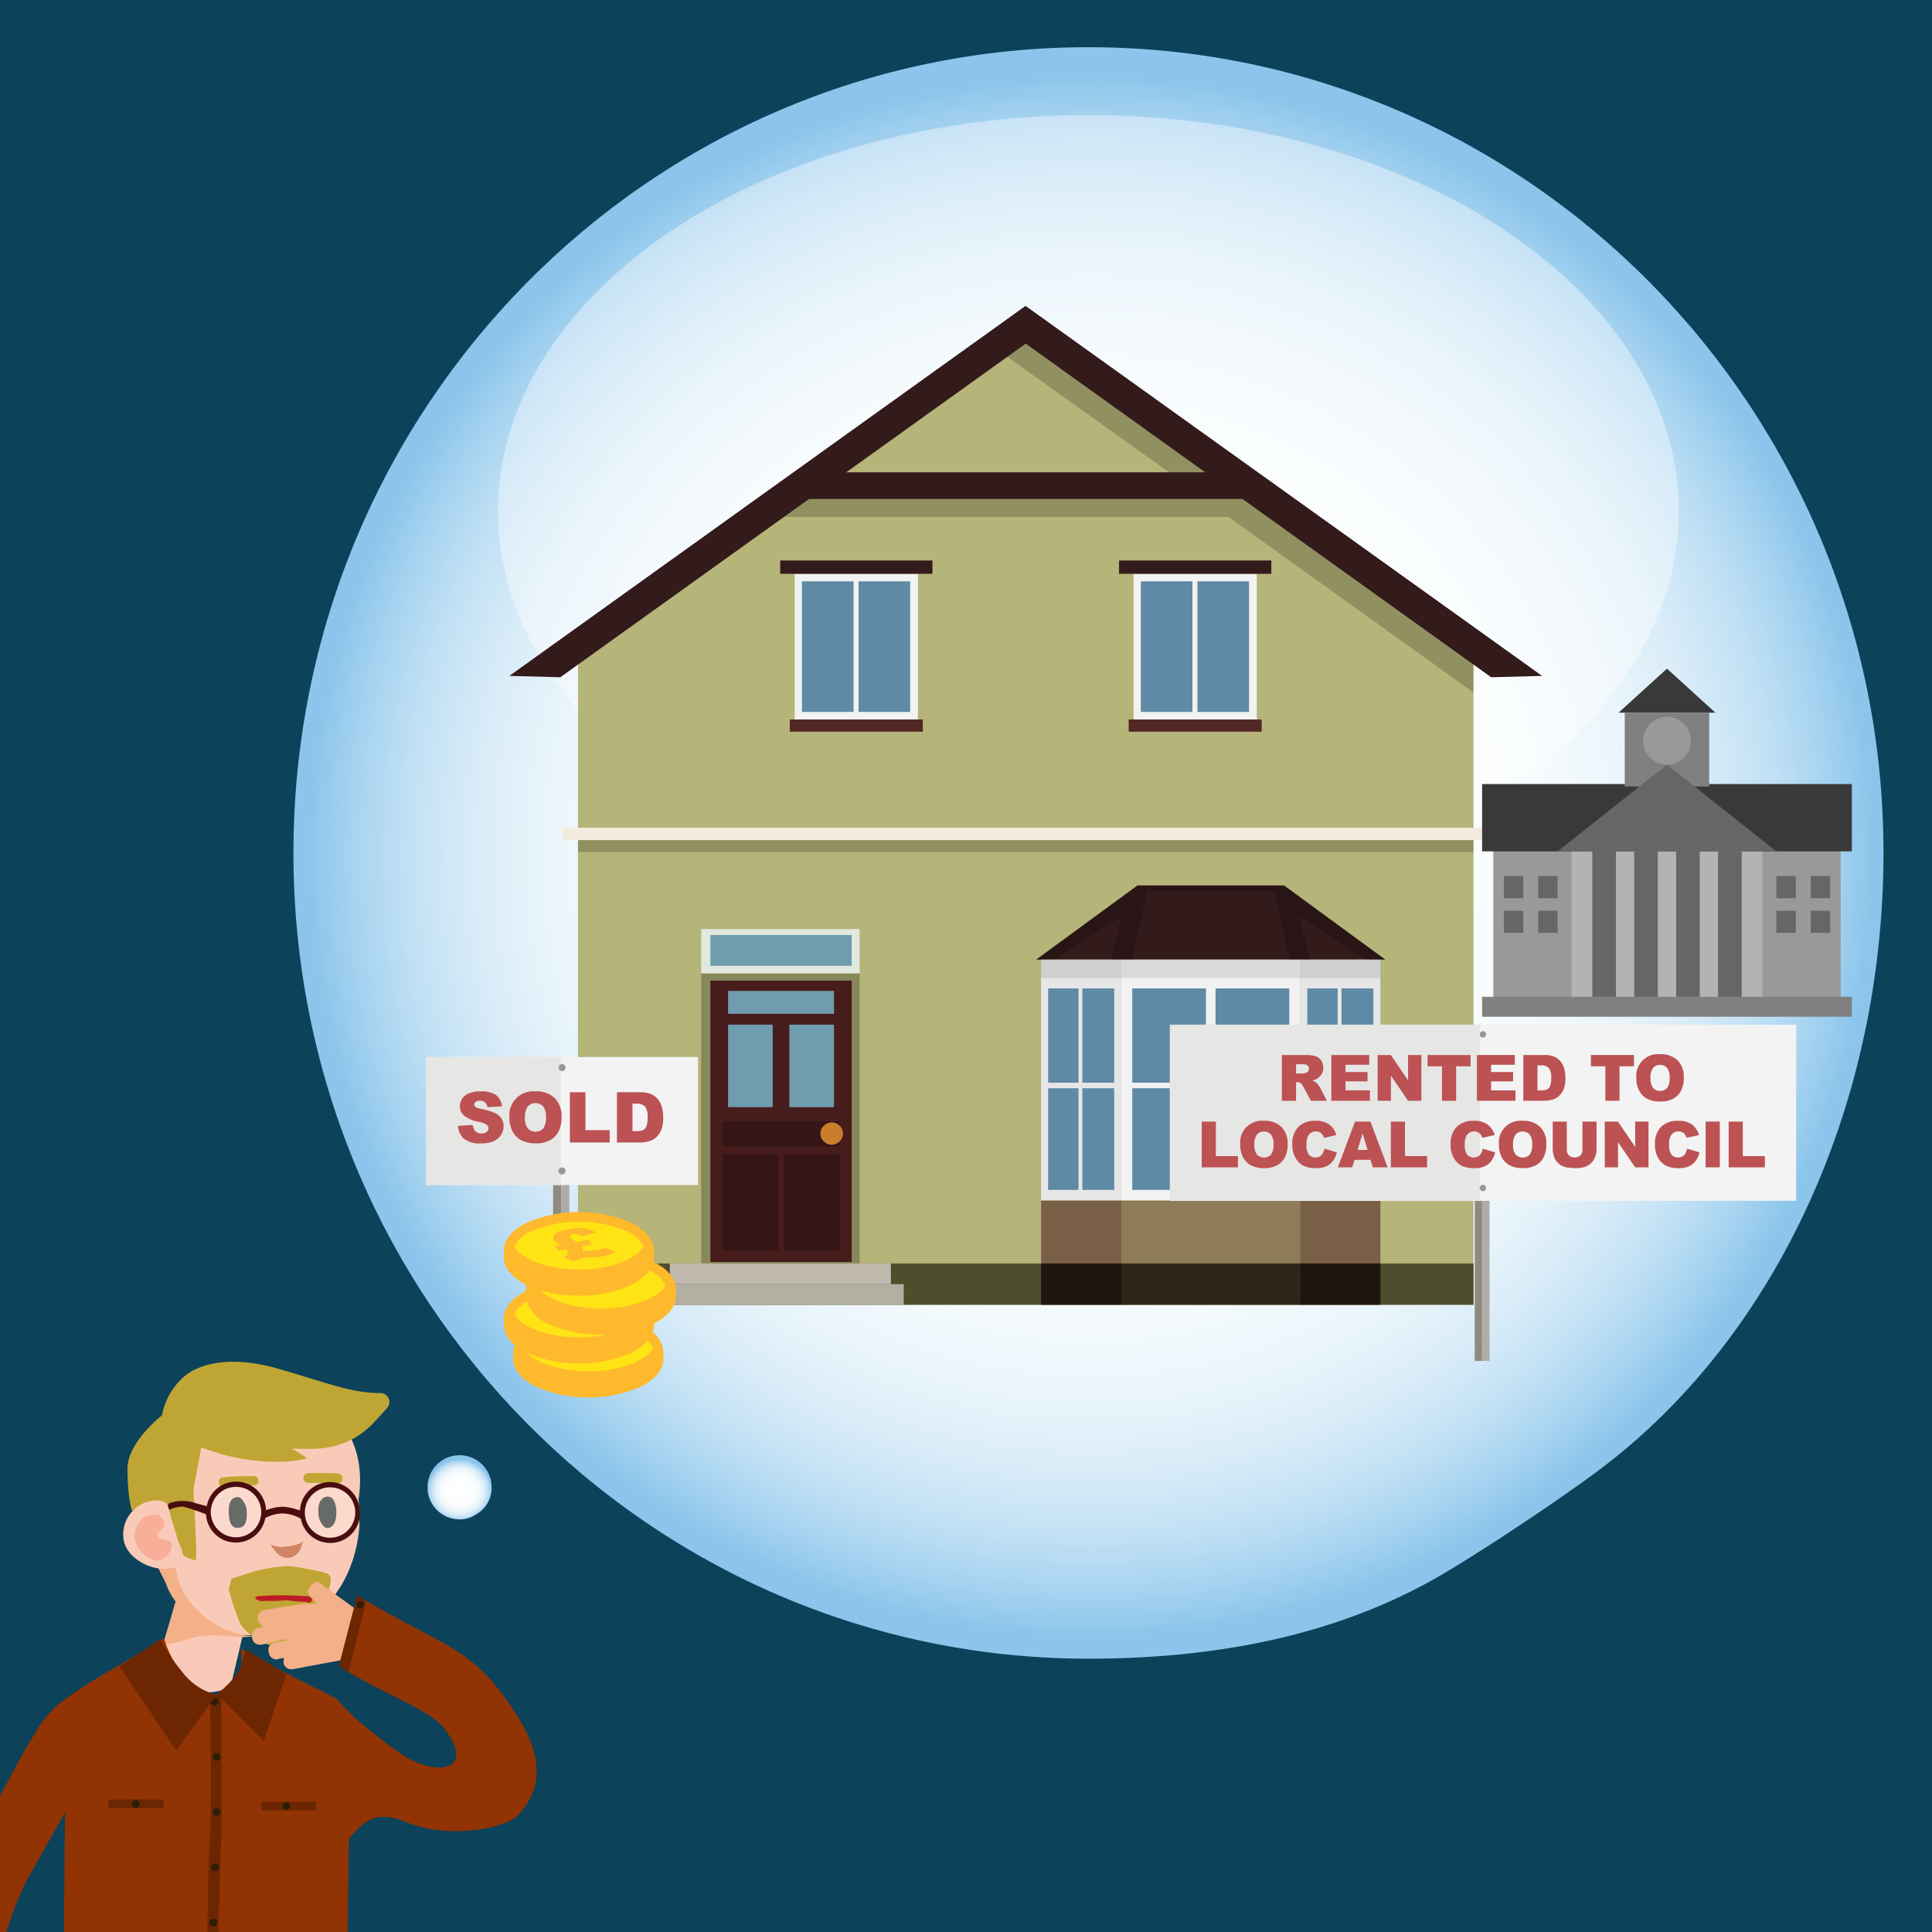 <svg xmlns="http://www.w3.org/2000/svg" xmlns:xlink="http://www.w3.org/1999/xlink" width="300" height="300" viewBox="0 0 300 300">
  <defs>
    <style>
      .cls-1, .cls-2 {
        fill: none;
      }

      .cls-1 {
        clip-rule: evenodd;
      }

      .cls-3 {
        fill: #0c425a;
      }

      .cls-4 {
        fill: url(#radial-gradient);
      }

      .cls-5, .cls-59 {
        fill: #fff;
      }

      .cls-45, .cls-5 {
        isolation: isolate;
      }

      .cls-5 {
        opacity: 0.4;
      }

      .cls-6 {
        fill: #b5b479;
      }

      .cls-10, .cls-12, .cls-30, .cls-31, .cls-48, .cls-50, .cls-51, .cls-6, .cls-7 {
        fill-rule: evenodd;
      }

      .cls-7 {
        fill: #4e4e2d;
      }

      .cls-8 {
        fill: #f3ecde;
      }

      .cls-10, .cls-9 {
        opacity: 0.2;
      }

      .cls-11, .cls-12 {
        fill: #331a1b;
      }

      .cls-13, .cls-14, .cls-23 {
        fill: #542727;
      }

      .cls-13, .cls-15 {
        opacity: 0.6;
      }

      .cls-14, .cls-16 {
        opacity: 0.4;
      }

      .cls-17 {
        fill: #cfcfcf;
      }

      .cls-18 {
        fill: #dadada;
      }

      .cls-19 {
        fill: #e6e6e6;
      }

      .cls-20 {
        fill: #f2f2f2;
      }

      .cls-21 {
        fill: #5f8aa5;
      }

      .cls-22 {
        clip-path: url(#clip-path);
      }

      .cls-24 {
        fill: #e1e8df;
      }

      .cls-25 {
        fill: #88875b;
      }

      .cls-26 {
        fill: #471c1c;
      }

      .cls-27 {
        fill: #6f9cae;
      }

      .cls-28 {
        fill: #351515;
      }

      .cls-29 {
        fill: #c87e2c;
      }

      .cls-30 {
        fill: #c0b9ad;
      }

      .cls-31 {
        fill: #b4afa3;
      }

      .cls-32 {
        fill: #8f8a80;
      }

      .cls-33 {
        fill: #afaca8;
      }

      .cls-34 {
        fill: #f3f3f3;
      }

      .cls-35 {
        fill: #e6e6e5;
      }

      .cls-36 {
        fill: #989898;
      }

      .cls-37 {
        fill: #bc5253;
      }

      .cls-38 {
        fill: #393939;
      }

      .cls-39 {
        fill: #999;
      }

      .cls-40 {
        fill: gray;
      }

      .cls-41 {
        fill: #b3b3b3;
      }

      .cls-42 {
        fill: #666;
      }

      .cls-43 {
        fill: #ffe415;
      }

      .cls-44 {
        fill: #ffb92c;
      }

      .cls-46 {
        clip-path: url(#clip-path-2);
      }

      .cls-47 {
        fill: url(#radial-gradient-2);
      }

      .cls-48 {
        fill: #facab8;
      }

      .cls-49 {
        fill: #f4b089;
      }

      .cls-50, .cls-54 {
        fill: #bfa634;
      }

      .cls-51 {
        fill: #f8ae99;
      }

      .cls-52 {
        fill: #d08564;
      }

      .cls-53 {
        fill: #272c26;
      }

      .cls-55 {
        fill: #bd1b25;
      }

      .cls-56 {
        fill: #913303;
      }

      .cls-57 {
        fill: #6d2602;
      }

      .cls-58 {
        fill: #2c1d06;
      }

      .cls-59 {
        opacity: 0.3;
      }

      .cls-60 {
        fill: #4a0d0f;
      }
    </style>
    <radialGradient id="radial-gradient" cx="-987.511" cy="1636.401" r="119.875" gradientTransform="translate(-832.913 1788.974) rotate(180) scale(1.015 1.012)" gradientUnits="userSpaceOnUse">
      <stop offset="0" stop-color="#fff"/>
      <stop offset="0.415" stop-color="#fdfeff"/>
      <stop offset="0.576" stop-color="#f6fbfd"/>
      <stop offset="0.692" stop-color="#eaf5fb"/>
      <stop offset="0.787" stop-color="#d9ecf8"/>
      <stop offset="0.87" stop-color="#c2e1f5"/>
      <stop offset="0.942" stop-color="#a7d3f0"/>
      <stop offset="1" stop-color="#8bc5eb"/>
    </radialGradient>
    <clipPath id="clip-path">
      <polygon class="cls-1" points="215.099 149.006 160.91 149.006 176.627 137.493 199.382 137.493 215.099 149.006"/>
    </clipPath>
    <clipPath id="clip-path-2">
      <polygon class="cls-2" points="88.25 196.08 84.478 191.528 92.067 190.19 95.839 194.742 88.25 196.08"/>
    </clipPath>
    <radialGradient id="radial-gradient-2" cx="-837.475" cy="1563.812" r="4.773" gradientTransform="translate(-810.498 1814.01) rotate(180) scale(1.053 1.012)" xlink:href="#radial-gradient"/>
  </defs>
  <g id="back">
    <rect class="cls-3" x="-9.187" y="-10.176" width="320.352" height="320.352"/>
  </g>
  <g id="text">
    <g>
      <path class="cls-4" d="M223.695,244.623c-16.158,9.409-35.04,12.939-54.68,12.939-68.18,0-123.451-56.017-123.451-125.116S100.836,7.329,169.016,7.329,292.467,63.346,292.467,132.446c0,38.272-16.117,74.507-43.686,95.459C242.681,232.54,230.113,240.886,223.695,244.623Z"/>
      <ellipse class="cls-5" cx="169.016" cy="79.349" rx="91.682" ry="61.486"/>
      <g>
        <polygon class="cls-6" points="228.804 100.393 159.277 50.763 89.751 100.393 89.751 202.604 228.804 202.604 228.804 100.393"/>
        <polygon class="cls-7" points="228.804 202.604 228.804 196.193 89.751 196.193 89.751 202.604 228.804 202.604 228.804 202.604"/>
        <rect class="cls-8" x="87.287" y="128.528" width="143.98" height="1.926" transform="translate(318.555 258.982) rotate(180)"/>
        <rect class="cls-9" x="89.751" y="130.454" width="139.053" height="1.86" transform="translate(318.555 262.768) rotate(180)"/>
        <path class="cls-10" d="M228.804,98.636,205.473,81.918h0l-.001,0-45.86-32.873-4.514,5.412L183.39,74.67c-20.926-.01-59.893-.021-60.785.007l-7.603,5.602h75.769l38.033,27.256Z"/>
        <rect class="cls-11" x="123.756" y="73.341" width="71.042" height="4.141"/>
        <polygon class="cls-12" points="239.458 104.954 159.248 47.5 79.096 104.954 87.006 105.162 159.277 53.357 231.549 105.162 239.458 104.954"/>
        <g>
          <polygon class="cls-12" points="215.099 149.006 160.91 149.006 176.627 137.493 199.382 137.493 215.099 149.006"/>
          <rect class="cls-13" x="161.658" y="186.402" width="12.453" height="16.202"/>
          <rect class="cls-13" x="201.898" y="186.402" width="12.453" height="16.202"/>
          <rect class="cls-14" x="174.111" y="186.402" width="27.788" height="16.202"/>
          <rect class="cls-15" x="161.658" y="196.193" width="12.453" height="6.411"/>
          <rect class="cls-15" x="201.898" y="196.193" width="12.453" height="6.411"/>
          <rect class="cls-16" x="174.111" y="196.193" width="27.788" height="6.411"/>
          <rect class="cls-17" x="161.658" y="149.006" width="12.453" height="2.839"/>
          <rect class="cls-17" x="201.898" y="149.006" width="12.453" height="2.839"/>
          <rect class="cls-18" x="174.111" y="149.006" width="27.788" height="2.839"/>
          <rect class="cls-19" x="161.658" y="151.845" width="12.453" height="34.557"/>
          <rect class="cls-19" x="201.898" y="151.845" width="12.453" height="34.557"/>
          <rect class="cls-20" x="174.111" y="151.845" width="27.788" height="34.557"/>
          <g>
            <rect class="cls-21" x="175.815" y="153.48" width="11.444" height="14.643"/>
            <rect class="cls-21" x="188.75" y="153.48" width="11.444" height="14.643"/>
            <rect class="cls-21" x="175.815" y="168.98" width="11.444" height="15.786"/>
            <rect class="cls-21" x="188.75" y="168.98" width="11.444" height="15.786"/>
          </g>
          <g>
            <rect class="cls-21" x="162.753" y="153.48" width="4.716" height="14.643"/>
            <rect class="cls-21" x="168.069" y="153.48" width="4.946" height="14.643"/>
            <rect class="cls-21" x="162.753" y="168.98" width="4.716" height="15.786"/>
            <rect class="cls-21" x="168.069" y="168.98" width="4.946" height="15.786"/>
          </g>
          <g>
            <rect class="cls-21" x="202.994" y="153.48" width="4.716" height="14.643"/>
            <rect class="cls-21" x="208.31" y="153.48" width="4.946" height="14.643"/>
            <rect class="cls-21" x="202.994" y="168.98" width="4.716" height="15.786"/>
            <rect class="cls-21" x="208.31" y="168.98" width="4.946" height="15.786"/>
          </g>
          <g class="cls-22">
            <polygon class="cls-9" points="216.235 147.919 202.373 138.346 202.373 138.346 202.373 136.687 200.849 136.687 200.666 135.495 199.776 135.632 197.667 133.427 195.396 135.6 196.435 136.687 179.574 136.687 180.613 135.6 178.342 133.427 176.233 135.632 175.343 135.495 175.16 136.687 174.696 136.687 174.696 137.238 159.774 147.919 162.046 150.092 174.319 142.18 172.401 149.784 175.509 150.26 178.086 138.346 197.923 138.346 200.5 150.26 203.607 149.784 201.69 142.18 213.963 150.092 216.235 147.919"/>
          </g>
        </g>
        <g>
          <g>
            <rect class="cls-20" x="123.402" y="89.101" width="19.13" height="22.618" transform="translate(265.935 200.821) rotate(180)"/>
            <rect class="cls-21" x="133.317" y="90.27" width="8.011" height="20.28"/>
            <rect class="cls-21" x="124.529" y="90.27" width="8.011" height="20.28"/>
            <rect class="cls-11" x="121.147" y="87.033" width="23.641" height="2.068" transform="translate(265.935 176.134) rotate(180)"/>
            <rect class="cls-23" x="122.642" y="111.719" width="20.651" height="1.898" transform="translate(265.935 225.337) rotate(180)"/>
          </g>
          <g>
            <rect class="cls-20" x="176.022" y="89.101" width="19.13" height="22.618" transform="translate(371.174 200.821) rotate(180)"/>
            <rect class="cls-21" x="185.937" y="90.27" width="8.011" height="20.28"/>
            <rect class="cls-21" x="177.148" y="90.27" width="8.011" height="20.28"/>
            <rect class="cls-11" x="173.767" y="87.033" width="23.641" height="2.068" transform="translate(371.174 176.134) rotate(180)"/>
            <rect class="cls-23" x="175.261" y="111.719" width="20.651" height="1.898" transform="translate(371.174 225.337) rotate(180)"/>
          </g>
        </g>
        <g>
          <rect class="cls-24" x="108.883" y="144.262" width="24.604" height="6.905" transform="translate(242.37 295.429) rotate(-180)"/>
          <rect class="cls-25" x="108.883" y="151.167" width="24.604" height="45.026" transform="translate(242.37 347.36) rotate(-180)"/>
          <g id="Symbol_9_0_Layer2_0_MEMBER_8_MEMBER_12_MEMBER_0_FILL" data-name="Symbol 9 0 Layer2 0 MEMBER 8 MEMBER 12 MEMBER 0 FILL">
            <path class="cls-26" d="M132.247,152.275h-21.94v43.693h21.94Z"/>
          </g>
          <g id="Symbol_9_0_Layer2_0_MEMBER_8_MEMBER_12_MEMBER_1_MEMBER_1_FILL" data-name="Symbol 9 0 Layer2 0 MEMBER 8 MEMBER 12 MEMBER 1 MEMBER 1 FILL">
            <path class="cls-27" d="M122.566,159.108v12.816h6.936V159.108Z"/>
          </g>
          <g id="Symbol_9_0_Layer2_0_MEMBER_8_MEMBER_12_MEMBER_1_MEMBER_1_FILL-2" data-name="Symbol 9 0 Layer2 0 MEMBER 8 MEMBER 12 MEMBER 1 MEMBER 1 FILL">
            <path class="cls-27" d="M113.052,159.108v12.816h6.936V159.108Z"/>
          </g>
          <g id="Symbol_9_0_Layer2_0_MEMBER_8_MEMBER_12_MEMBER_2_MEMBER_0_FILL" data-name="Symbol 9 0 Layer2 0 MEMBER 8 MEMBER 12 MEMBER 2 MEMBER 0 FILL">
            <path class="cls-28" d="M120.867,194.139V179.214h-8.694v14.925Z"/>
          </g>
          <g id="Symbol_9_0_Layer2_0_MEMBER_8_MEMBER_12_MEMBER_2_MEMBER_1_FILL" data-name="Symbol 9 0 Layer2 0 MEMBER 8 MEMBER 12 MEMBER 2 MEMBER 1 FILL">
            <path class="cls-28" d="M130.381,194.139V179.214h-8.694v14.925Z"/>
          </g>
          <g id="Symbol_9_0_Layer2_0_MEMBER_8_MEMBER_12_MEMBER_2_MEMBER_1_FILL-2" data-name="Symbol 9 0 Layer2 0 MEMBER 8 MEMBER 12 MEMBER 2 MEMBER 1 FILL">
            <path class="cls-28" d="M130.38,178.002v-3.88h-18.208v3.88Z"/>
          </g>
          <g id="Symbol_9_0_Layer2_0_MEMBER_8_MEMBER_12_MEMBER_2_MEMBER_1_FILL-3" data-name="Symbol 9 0 Layer2 0 MEMBER 8 MEMBER 12 MEMBER 2 MEMBER 1 FILL">
            <path class="cls-27" d="M129.5,157.425v-3.558H113.052v3.558Z"/>
          </g>
          <g id="Symbol_9_0_Layer2_0_MEMBER_8_MEMBER_13_FILL" data-name="Symbol 9 0 Layer2 0 MEMBER 8 MEMBER 13 FILL">
            <path class="cls-29" d="M130.904,176.005a1.565,1.565,0,0,0-.522-1.194,1.712,1.712,0,0,0-2.463,0,1.565,1.565,0,0,0-.522,1.194,1.607,1.607,0,0,0,.522,1.231,1.684,1.684,0,0,0,1.231.522,1.784,1.784,0,0,0,1.754-1.754Z"/>
          </g>
          <g id="Symbol_9_0_Layer2_0_MEMBER_8_MEMBER_12_MEMBER_2_MEMBER_1_FILL-4" data-name="Symbol 9 0 Layer2 0 MEMBER 8 MEMBER 12 MEMBER 2 MEMBER 1 FILL">
            <path class="cls-27" d="M132.245,149.965v-4.782H110.307v4.782Z"/>
          </g>
          <polygon class="cls-30" points="104.013 199.398 104.013 196.193 138.339 196.193 138.339 199.398 104.013 199.398 104.013 199.398"/>
          <polygon class="cls-31" points="101.957 202.604 101.957 199.398 140.337 199.398 140.337 202.604 134.621 202.604 101.957 202.604 101.957 202.604"/>
        </g>
      </g>
      <g>
        <polygon class="cls-32" points="85.893 168.336 85.893 170.095 85.879 211.317 87.135 211.318 87.149 168.336 85.893 168.336"/>
        <polygon class="cls-33" points="87.151 168.336 87.15 170.095 87.137 211.318 88.395 211.318 88.409 168.336 87.151 168.336"/>
        <rect class="cls-34" x="66.198" y="164.129" width="42.196" height="19.883"/>
        <rect class="cls-35" x="66.18" y="164.124" width="20.906" height="19.883"/>
        <path class="cls-36" d="M87.319,165.226a.547.547,0,1,1-.587.546.567.567,0,0,1,.587-.546"/>
        <path class="cls-36" d="M87.31,181.275a.546.546,0,1,1-.587.546.567.567,0,0,1,.587-.546"/>
        <g>
          <path class="cls-37" d="M71.113,174.826l2.295-.144a1.756,1.756,0,0,0,.304.852,1.274,1.274,0,0,0,1.065.474,1.176,1.176,0,0,0,.796-.242.726.726,0,0,0,.28-.562.716.716,0,0,0-.267-.543,3.085,3.085,0,0,0-1.235-.453,5.246,5.246,0,0,1-2.263-.948,1.907,1.907,0,0,1-.682-1.507,2.048,2.048,0,0,1,.349-1.137,2.314,2.314,0,0,1,1.049-.841,4.898,4.898,0,0,1,1.92-.306,3.924,3.924,0,0,1,2.281.557,2.403,2.403,0,0,1,.935,1.77l-2.273.133a1.063,1.063,0,0,0-1.183-1.006.965.965,0,0,0-.633.178.545.545,0,0,0-.213.434.432.432,0,0,0,.175.336,1.985,1.985,0,0,0,.81.288,10.114,10.114,0,0,1,2.266.689,2.385,2.385,0,0,1,.996.865,2.199,2.199,0,0,1,.311,1.155,2.472,2.472,0,0,1-.416,1.385,2.594,2.594,0,0,1-1.16.961,4.694,4.694,0,0,1-1.88.328,3.87,3.87,0,0,1-2.758-.767A3.02,3.02,0,0,1,71.113,174.826Z"/>
          <path class="cls-37" d="M79.106,173.511a3.696,3.696,0,0,1,4.03-4.042,4.082,4.082,0,0,1,3.004,1.046,3.947,3.947,0,0,1,1.054,2.931,4.811,4.811,0,0,1-.46,2.244,3.285,3.285,0,0,1-1.332,1.363,4.394,4.394,0,0,1-2.169.487,4.99,4.99,0,0,1-2.187-.421,3.291,3.291,0,0,1-1.402-1.331A4.421,4.421,0,0,1,79.106,173.511Zm2.412.011a2.616,2.616,0,0,0,.439,1.698,1.662,1.662,0,0,0,2.398.011,2.888,2.888,0,0,0,.426-1.815,2.415,2.415,0,0,0-.444-1.611,1.521,1.521,0,0,0-1.206-.509,1.464,1.464,0,0,0-1.171.517A2.624,2.624,0,0,0,81.518,173.522Z"/>
          <path class="cls-37" d="M88.493,169.603h2.412v5.883H94.67v1.922H88.493Z"/>
          <path class="cls-37" d="M95.799,169.603h3.583a4.289,4.289,0,0,1,1.712.288,2.785,2.785,0,0,1,1.078.825,3.399,3.399,0,0,1,.617,1.251,5.805,5.805,0,0,1,.192,1.512,5.259,5.259,0,0,1-.285,1.941,3.196,3.196,0,0,1-.791,1.155,2.575,2.575,0,0,1-1.086.621,5.59,5.59,0,0,1-1.438.213h-3.583Zm2.411,1.768v4.265h.592a2.484,2.484,0,0,0,1.075-.168,1.139,1.139,0,0,0,.501-.586,3.692,3.692,0,0,0,.181-1.355,2.634,2.634,0,0,0-.404-1.699,1.714,1.714,0,0,0-1.342-.458Z"/>
        </g>
      </g>
      <g>
        <polygon class="cls-32" points="229.008 172.191 229.007 173.793 228.995 211.317 230.138 211.318 230.151 172.192 229.008 172.191"/>
        <polygon class="cls-33" points="230.153 172.192 230.152 173.793 230.14 211.318 231.285 211.318 231.298 172.192 230.153 172.192"/>
        <rect class="cls-34" x="181.688" y="159.117" width="97.22" height="27.344"/>
        <rect class="cls-35" x="181.646" y="159.108" width="48.169" height="27.344"/>
        <path class="cls-36" d="M230.305,160.117a.498.498,0,1,1-.534.497.516.516,0,0,1,.534-.497"/>
        <path class="cls-36" d="M230.298,183.97a.497.497,0,1,1-.534.497.516.516,0,0,1,.534-.497"/>
        <g>
          <path class="cls-37" d="M199.042,170.925V163.82h3.659a5.33,5.33,0,0,1,1.557.174,1.657,1.657,0,0,1,.867.647,2.007,2.007,0,0,1-.616,2.867,2.664,2.664,0,0,1-.77.281,1.482,1.482,0,0,1,.922.635,2.676,2.676,0,0,1,.308.441l1.063,2.059h-2.48l-1.174-2.171a1.653,1.653,0,0,0-.398-.548.921.921,0,0,0-.538-.165h-.193v2.884Zm2.206-4.227h.925a3.31,3.31,0,0,0,.582-.097.581.581,0,0,0,.356-.223.721.721,0,0,0-.08-.94,1.322,1.322,0,0,0-.819-.184h-.964Z"/>
          <path class="cls-37" d="M206.73,163.82h5.884v1.517H208.93v1.129h3.417v1.449H208.93v1.4h3.79v1.609h-5.99Z"/>
          <path class="cls-37" d="M213.917,163.82h2.051l2.675,3.931V163.82h2.07v7.106h-2.07l-2.66-3.901v3.901H213.917Z"/>
          <path class="cls-37" d="M221.672,163.82h6.675v1.754h-2.239v5.351h-2.196v-5.351h-2.239Z"/>
          <path class="cls-37" d="M229.336,163.82H235.22v1.517h-3.684v1.129h3.417v1.449h-3.417v1.4h3.79v1.609h-5.99Z"/>
          <path class="cls-37" d="M236.537,163.82h3.262a3.909,3.909,0,0,1,1.559.262,2.535,2.535,0,0,1,.982.751,3.105,3.105,0,0,1,.562,1.139,5.292,5.292,0,0,1,.175,1.376,4.775,4.775,0,0,1-.26,1.767,2.925,2.925,0,0,1-.72,1.052,2.349,2.349,0,0,1-.988.564,5.096,5.096,0,0,1-1.31.194h-3.262Zm2.196,1.609v3.883h.538a2.263,2.263,0,0,0,.979-.153,1.037,1.037,0,0,0,.456-.533,3.365,3.365,0,0,0,.164-1.233,2.393,2.393,0,0,0-.368-1.546,1.558,1.558,0,0,0-1.222-.417Z"/>
          <path class="cls-37" d="M247.041,163.82h6.675v1.754h-2.239v5.351H249.28v-5.351H247.041Z"/>
          <path class="cls-37" d="M254.094,167.377a3.363,3.363,0,0,1,3.669-3.679,3.715,3.715,0,0,1,2.733.952,3.593,3.593,0,0,1,.96,2.668,4.364,4.364,0,0,1-.42,2.043,2.988,2.988,0,0,1-1.211,1.241,4.005,4.005,0,0,1-1.976.443,4.539,4.539,0,0,1-1.989-.383,2.994,2.994,0,0,1-1.277-1.212A4.023,4.023,0,0,1,254.094,167.377Zm2.195.01a2.382,2.382,0,0,0,.399,1.546,1.514,1.514,0,0,0,2.184.01,2.628,2.628,0,0,0,.388-1.653,2.198,2.198,0,0,0-.404-1.466,1.385,1.385,0,0,0-1.098-.463,1.334,1.334,0,0,0-1.066.47A2.389,2.389,0,0,0,256.289,167.387Z"/>
          <path class="cls-37" d="M186.603,174.161H188.8v5.356h3.427v1.75h-5.623Z"/>
          <path class="cls-37" d="M192.581,177.719A3.363,3.363,0,0,1,196.25,174.04a3.715,3.715,0,0,1,2.733.952,3.593,3.593,0,0,1,.96,2.668,4.364,4.364,0,0,1-.42,2.043,2.988,2.988,0,0,1-1.211,1.241,4.005,4.005,0,0,1-1.976.443,4.538,4.538,0,0,1-1.989-.383,2.994,2.994,0,0,1-1.277-1.212A4.023,4.023,0,0,1,192.581,177.719Zm2.195.01a2.382,2.382,0,0,0,.399,1.546,1.514,1.514,0,0,0,2.184.01,2.628,2.628,0,0,0,.388-1.653,2.198,2.198,0,0,0-.404-1.466,1.385,1.385,0,0,0-1.098-.463,1.334,1.334,0,0,0-1.066.47A2.389,2.389,0,0,0,194.776,177.728Z"/>
          <path class="cls-37" d="M205.658,178.358l1.924.582a3.549,3.549,0,0,1-.61,1.353,2.653,2.653,0,0,1-1.035.819,3.865,3.865,0,0,1-1.573.276,4.576,4.576,0,0,1-1.893-.336,3.002,3.002,0,0,1-1.268-1.185,4.013,4.013,0,0,1-.533-2.17,3.69,3.69,0,0,1,.939-2.71,3.568,3.568,0,0,1,2.653-.947,3.606,3.606,0,0,1,2.111.542,3.189,3.189,0,0,1,1.141,1.667l-1.938.432a1.649,1.649,0,0,0-.213-.475,1.266,1.266,0,0,0-.451-.388,1.387,1.387,0,0,0-1.74.464,2.552,2.552,0,0,0-.3,1.399,2.658,2.658,0,0,0,.358,1.62,1.417,1.417,0,0,0,1.961.084A2.196,2.196,0,0,0,205.658,178.358Z"/>
          <path class="cls-37" d="M212.818,180.094h-2.493l-.346,1.173h-2.242l2.671-7.106h2.394l2.67,7.106h-2.299Zm-.456-1.537-.784-2.554-.776,2.554Z"/>
          <path class="cls-37" d="M215.972,174.161h2.196v5.356h3.427v1.75h-5.623Z"/>
          <path class="cls-37" d="M230.237,178.358l1.924.582a3.549,3.549,0,0,1-.61,1.353,2.653,2.653,0,0,1-1.035.819,3.865,3.865,0,0,1-1.573.276,4.576,4.576,0,0,1-1.893-.336,3.002,3.002,0,0,1-1.268-1.185,4.013,4.013,0,0,1-.533-2.17,3.69,3.69,0,0,1,.939-2.71,3.568,3.568,0,0,1,2.653-.947,3.606,3.606,0,0,1,2.111.542,3.189,3.189,0,0,1,1.141,1.667l-1.938.432a1.649,1.649,0,0,0-.213-.475,1.266,1.266,0,0,0-.451-.388,1.387,1.387,0,0,0-1.74.464,2.552,2.552,0,0,0-.3,1.399,2.658,2.658,0,0,0,.358,1.62,1.417,1.417,0,0,0,1.961.084A2.196,2.196,0,0,0,230.237,178.358Z"/>
          <path class="cls-37" d="M232.753,177.719a3.363,3.363,0,0,1,3.669-3.679,3.715,3.715,0,0,1,2.733.952,3.593,3.593,0,0,1,.96,2.668,4.364,4.364,0,0,1-.42,2.043,2.988,2.988,0,0,1-1.211,1.241,4.005,4.005,0,0,1-1.976.443,4.538,4.538,0,0,1-1.989-.383,2.994,2.994,0,0,1-1.277-1.212A4.023,4.023,0,0,1,232.753,177.719Zm2.195.01a2.382,2.382,0,0,0,.4,1.546,1.514,1.514,0,0,0,2.183.01,2.628,2.628,0,0,0,.388-1.653,2.197,2.197,0,0,0-.404-1.466,1.385,1.385,0,0,0-1.098-.463,1.334,1.334,0,0,0-1.066.47A2.388,2.388,0,0,0,234.948,177.728Z"/>
          <path class="cls-37" d="M245.723,174.161h2.191v4.233a3.566,3.566,0,0,1-.196,1.189,2.562,2.562,0,0,1-.616.979,2.451,2.451,0,0,1-.879.588,4.434,4.434,0,0,1-1.537.237,9.577,9.577,0,0,1-1.132-.073,2.961,2.961,0,0,1-1.024-.288,2.548,2.548,0,0,1-.754-.613,2.255,2.255,0,0,1-.468-.818,4.246,4.246,0,0,1-.204-1.201v-4.233h2.191v4.334a1.237,1.237,0,0,0,.322.908,1.388,1.388,0,0,0,1.783.005,1.235,1.235,0,0,0,.322-.913Z"/>
          <path class="cls-37" d="M249.184,174.161h2.051l2.675,3.931v-3.931h2.07v7.106h-2.07l-2.66-3.901v3.901h-2.065Z"/>
          <path class="cls-37" d="M261.971,178.358l1.924.582a3.549,3.549,0,0,1-.61,1.353,2.653,2.653,0,0,1-1.035.819,3.865,3.865,0,0,1-1.573.276,4.576,4.576,0,0,1-1.893-.336,3.002,3.002,0,0,1-1.268-1.185,4.013,4.013,0,0,1-.533-2.17,3.69,3.69,0,0,1,.939-2.71,3.568,3.568,0,0,1,2.653-.947,3.606,3.606,0,0,1,2.111.542,3.189,3.189,0,0,1,1.141,1.667l-1.938.432a1.649,1.649,0,0,0-.213-.475,1.266,1.266,0,0,0-.451-.388,1.387,1.387,0,0,0-1.74.464,2.552,2.552,0,0,0-.3,1.399,2.658,2.658,0,0,0,.358,1.62,1.417,1.417,0,0,0,1.961.084A2.196,2.196,0,0,0,261.971,178.358Z"/>
          <path class="cls-37" d="M264.85,174.161h2.2v7.106h-2.2Z"/>
          <path class="cls-37" d="M268.426,174.161h2.196v5.356h3.427v1.75h-5.623Z"/>
        </g>
      </g>
      <g>
        <path class="cls-2" d="M262.656,118.81a3.637,3.637,0,0,0,2.968,1.046"/>
        <g>
          <polygon class="cls-38" points="266.368 110.665 251.33 110.665 258.849 103.827 266.368 110.665"/>
          <rect class="cls-39" x="231.877" y="131.968" width="53.944" height="22.969"/>
          <rect class="cls-38" x="230.14" y="121.748" width="57.419" height="10.453"/>
          <rect class="cls-40" x="230.14" y="154.782" width="57.419" height="3.098"/>
          <rect class="cls-40" x="252.293" y="110.665" width="13.112" height="11.463"/>
          <rect class="cls-41" x="244.038" y="132.201" width="29.624" height="22.581"/>
          <polygon class="cls-42" points="275.836 132.201 241.862 132.201 258.849 118.731 275.836 132.201"/>
          <g>
            <rect class="cls-42" x="247.251" y="132.201" width="3.667" height="22.581"/>
            <rect class="cls-42" x="253.761" y="132.201" width="3.667" height="22.581"/>
            <rect class="cls-42" x="260.271" y="132.201" width="3.667" height="22.581"/>
            <rect class="cls-42" x="266.78" y="132.201" width="3.667" height="22.581"/>
          </g>
          <g>
            <rect class="cls-42" x="233.519" y="136.042" width="3.006" height="3.438"/>
            <rect class="cls-42" x="238.856" y="136.042" width="3.006" height="3.438"/>
          </g>
          <g>
            <rect class="cls-42" x="233.519" y="141.418" width="3.006" height="3.438"/>
            <rect class="cls-42" x="238.856" y="141.418" width="3.006" height="3.438"/>
          </g>
          <g>
            <rect class="cls-42" x="281.173" y="136.042" width="3.006" height="3.438"/>
            <rect class="cls-42" x="275.836" y="136.042" width="3.006" height="3.438"/>
          </g>
          <g>
            <rect class="cls-42" x="281.173" y="141.418" width="3.006" height="3.438"/>
            <rect class="cls-42" x="275.836" y="141.418" width="3.006" height="3.438"/>
          </g>
          <circle class="cls-39" cx="258.849" cy="115.022" r="3.709"/>
        </g>
      </g>
      <g>
        <path class="cls-43" d="M104.041,199.972c0-1.514-1.542-2.868-3.966-3.769a2.904,2.904,0,0,0,1.042-2.084c0-2.712-4.949-4.911-11.053-4.911s-11.053,2.199-11.053,4.911c0,1.514,1.542,2.868,3.966,3.769a2.904,2.904,0,0,0-1.042,2.084,2.305,2.305,0,0,0,.153.817c-1.611.853-2.581,1.953-2.581,3.154,0,1.198.966,2.296,2.569,3.148a3.453,3.453,0,0,0-1.826,2.704c0,2.712,4.949,4.912,11.053,4.912s11.053-2.199,11.053-4.912c0-1.198-.966-2.296-2.569-3.148a3.452,3.452,0,0,0,1.826-2.704,2.304,2.304,0,0,0-.153-.816C103.07,202.273,104.041,201.173,104.041,199.972Z"/>
        <path class="cls-44" d="M101.472,195.935a3.434,3.434,0,0,0,.096-.805v-.861c0-1.721-1.285-3.295-3.618-4.431a20.658,20.658,0,0,0-16.103,0c-2.333,1.136-3.618,2.71-3.618,4.431v.861c0,1.697,1.25,3.251,3.522,4.383a3.885,3.885,0,0,0-.104.801v.157c-2.207,1.128-3.419,2.66-3.419,4.331v.861a4.226,4.226,0,0,0,1.681,3.192,3.471,3.471,0,0,0-.226,1.223v.861c0,1.721,1.285,3.295,3.618,4.431a20.66,20.66,0,0,0,16.104,0c2.333-1.136,3.618-2.71,3.618-4.431v-.861a4.225,4.225,0,0,0-1.68-3.191,3.478,3.478,0,0,0,.225-1.224v-.157c2.207-1.128,3.419-2.66,3.419-4.331v-.861C104.987,198.619,103.74,197.067,101.472,195.935ZM79.859,193.54a5.08,5.08,0,0,1,2.638-2.366,19.201,19.201,0,0,1,14.802,0,5.08,5.08,0,0,1,2.638,2.366c-1.194,2.077-5.343,3.591-10.039,3.591S81.053,195.617,79.859,193.54Zm0,10.534a4.403,4.403,0,0,1,1.915-1.972,6.074,6.074,0,0,0,3.49,3.505,18.842,18.842,0,0,0,8.052,1.634c.296,0,.59-.007.882-.018a20.615,20.615,0,0,1-4.301.443C85.202,207.665,81.053,206.151,79.859,204.074Zm21.534,5.276c-1.194,2.077-5.343,3.591-10.039,3.591-4.08,0-7.744-1.143-9.419-2.805a20.682,20.682,0,0,0,16.015-.041,7.996,7.996,0,0,0,2.61-1.908A3.315,3.315,0,0,1,101.393,209.35Zm-8.076-6.173c-4.1,0-7.783-1.155-9.447-2.83a20.799,20.799,0,0,0,6.028.847,18.842,18.842,0,0,0,8.052-1.634,7.472,7.472,0,0,0,2.897-2.276,4.962,4.962,0,0,1,2.51,2.301C102.162,201.662,98.014,203.177,93.317,203.177Z"/>
        <g class="cls-45">
          <g class="cls-46">
            <path class="cls-44" d="M88.356,190.844l-.065.011a7.149,7.149,0,0,0-1.655.456,1.27,1.27,0,0,0-.694.624.696.696,0,0,0,.171.742,1.516,1.516,0,0,0,.235.23c.053.037.272.174.65.408l-.904.162.609.714,1.254-.229q.106.109.127.134c.254.3.089.677-.503,1.129l1.502.707a4.184,4.184,0,0,1,1.491-.586c.174-.031.35-.053.51-.068.167-.013.609-.036,1.325-.064a10.929,10.929,0,0,0,1.381-.137,6.722,6.722,0,0,0,.927-.235,5.772,5.772,0,0,0,.875-.398l-1.578-.738a4.9,4.9,0,0,1-.543.235,4.53,4.53,0,0,1-.551.133,10.77,10.77,0,0,1-1.152.118,7.276,7.276,0,0,0-.82.081l-.035.006a4.187,4.187,0,0,0-.548.143.681.681,0,0,0,.152-.399,1,1,0,0,0-.201-.49l1.617-.293-.604-.715-1.833.334c-.381-.226-.616-.368-.702-.432a1.265,1.265,0,0,1-.222-.207c-.12-.138-.136-.258-.059-.359a.782.782,0,0,1,.475-.218,1.597,1.597,0,0,1,.604.011,2.324,2.324,0,0,1,.762.35l2.16-.597a3.617,3.617,0,0,0-1.126-.541,4.884,4.884,0,0,0-1.352-.197,9.777,9.777,0,0,0-1.682.173"/>
          </g>
        </g>
      </g>
    </g>
    <path class="cls-47" d="M73.503,235.415a4.579,4.579,0,0,1-2.259.515,4.982,4.982,0,1,1,5.1-4.981,4.699,4.699,0,0,1-1.805,3.8C74.287,234.934,73.768,235.267,73.503,235.415Z"/>
    <g>
      <path class="cls-48" d="M38.802,215.182c9.294-.609,18.695,5.488,16.881,17.607.044,1.053.193,3.586.096,4.6-.897,9.32-6.968,16.013-15.348,16.562a14.575,14.575,0,0,1-2.627-.086c-.051.092-.113.15-.16.253l-1.649,6.997q-.154,1.111-2.17,1.495a8.708,8.708,0,0,1-3.457.018q-1.472-.246-3.355-2.898-1.914-2.534-1.849-3.795l2.282-7.474a15.665,15.665,0,0,1-.873-1.51,20.886,20.886,0,0,1-3.785-11.28C22.339,224.965,29.508,215.792,38.802,215.182Z"/>
      <g id="Symbol_9ashasd_0_Layer2_0_MEMBER_16_MEMBER_27_FILL" data-name="Symbol 9ashasd 0 Layer2 0 MEMBER 16 MEMBER 27 FILL">
        <path class="cls-49" d="M37.614,254.239q-5.468-.622-7.965.15a36.277,36.277,0,0,1-4.362,1.065l1.979-6.785a9.352,9.352,0,0,1-1.443-2.632c-.878-2.098-1.54-3.053-1.439-3.453l2.043-2.694a1.873,1.873,0,0,0,.784-.568l.604-.869-.494,3.455a9.692,9.692,0,0,0,1.929,6.499,14.233,14.233,0,0,0,4.494,3.954,14.798,14.798,0,0,0,3.361,1.365,7.986,7.986,0,0,0,2.854.341Z"/>
      </g>
      <path class="cls-50" d="M30.057,231.15c-.081.322.69,11.228.303,11.144s-2.183-.575-2.262-1.341-1.647-5.655-2.17-7.276-5.28.996-5.412.872-.674-2.139-.728-6.372,5.363-8.396,5.363-8.396a10.56,10.56,0,0,1,2.918-5.541c2.606-2.737,8.11-3.719,14.914-1.761s10.148,3.264,13.771,3.7a18.42,18.42,0,0,0,2.318.137,1.383,1.383,0,0,1,1.05,2.299c-.657.75-1.404,1.576-2.17,2.373a12.607,12.607,0,0,1-8.001,3.906c-2.811.253-5.006-.114-4.434.174S47.665,226.41,47.665,226.41s-2.586.98-8.089.387-8.349-2.294-8.368-1.905S30.057,231.15,30.057,231.15Z"/>
      <path class="cls-48" d="M24.022,232.993c2.854-.153,2.002,1.99,3.186,5.622,2.093,3.364,1.444,4.838-1.41,4.99s-6.496-1.968-6.655-4.945A5.291,5.291,0,0,1,24.022,232.993Z"/>
      <path class="cls-51" d="M21.607,236.385a3.505,3.505,0,0,0,.314,4.551c1.197,1.143,2.425,1.977,3.717.89s1.308-2.532.33-2.669-1.868-.496-1.405-1.136.743-.627.941-1.348-.938-1.396-.938-1.396A2.83,2.83,0,0,0,21.607,236.385Z"/>
      <g id="Symbol_9ashasd_0_Layer2_0_MEMBER_16_MEMBER_29_FILL" data-name="Symbol 9ashasd 0 Layer2 0 MEMBER 16 MEMBER 29 FILL">
        <path class="cls-52" d="M44.951,241.889q-1.62.248-2.93-2.081a3.894,3.894,0,0,0,2.576.311,5.761,5.761,0,0,0,1.92-.46l.577-.295-.475,1.233A2.349,2.349,0,0,1,44.951,241.889Z"/>
      </g>
      <g id="Symbol_9ashasd_0_Layer2_0_MEMBER_16_MEMBER_30_FILL" data-name="Symbol 9ashasd 0 Layer2 0 MEMBER 16 MEMBER 30 FILL">
        <path class="cls-53" d="M37.81,233.17a2.68,2.68,0,0,1,.503,1.664q.116,2.387-1.333,2.401-1.343.164-1.459-2.223-.095-2.514,1.354-2.529Q37.408,232.443,37.81,233.17Z"/>
      </g>
      <g id="Symbol_9ashasd_0_Layer2_0_MEMBER_16_MEMBER_31_FILL" data-name="Symbol 9ashasd 0 Layer2 0 MEMBER 16 MEMBER 31 FILL">
        <path class="cls-53" d="M50.798,232.388q1.321-.036,1.438,2.35-.011,2.365-1.354,2.529-.533.04-.934-.686a2.68,2.68,0,0,1-.503-1.664Q49.305,232.658,50.798,232.388Z"/>
      </g>
      <g id="Symbol_9ashasd_0_Layer2_0_MEMBER_16_MEMBER_33_FILL" data-name="Symbol 9ashasd 0 Layer2 0 MEMBER 16 MEMBER 33 FILL">
        <path class="cls-54" d="M40.132,229.924h0a.715.715,0,0,1-.719.728q-1.79-.016-4.65.225a.727.727,0,0,1-.787-.649l-.004-.036a.73.73,0,0,1,.658-.793,45.609,45.609,0,0,1,4.797-.194A.722.722,0,0,1,40.132,229.924Z"/>
      </g>
      <g id="Symbol_9ashasd_0_Layer2_0_MEMBER_16_MEMBER_34_FILL" data-name="Symbol 9ashasd 0 Layer2 0 MEMBER 16 MEMBER 34 FILL">
        <path class="cls-54" d="M53.206,229.575l0,.016a.767.767,0,0,1-.816.769q-1.673-.107-4.485-.081a.779.779,0,0,1-.786-.842h0a.781.781,0,0,1,.772-.708q3.002-.019,4.591.068A.768.768,0,0,1,53.206,229.575Z"/>
      </g>
      <path class="cls-54" d="M38.431,244.339a25.217,25.217,0,0,1,6.233-1.182c1.007.092,5.852.824,6.435,1.375s0,2.149,0,2.149l-.972,4.009c-.803,7.192-9.566,6.178-12.822,1.467a47.933,47.933,0,0,1-1.79-5.311c0-.138.458-1.726.458-1.726Z"/>
      <g id="Symbol_1_Newcz_0_Layer2_2_MEMBER_30_MEMBER_0_MEMBER_0_MEMBER_0_FILL" data-name="Symbol 1   Newcz 0 Layer2 2 MEMBER 30 MEMBER 0 MEMBER 0 MEMBER 0 FILL">
        <path class="cls-55" d="M48.454,248.443c-.117.401-.411.507-.848.298a21.36,21.36,0,0,1-3.107-.264,21.528,21.528,0,0,1-3.347.094,1.537,1.537,0,0,1-1.302-.213c-.348-.259-.255-.426.246-.516a54.026,54.026,0,0,1,7.655.032A.676.676,0,0,1,48.454,248.443Z"/>
      </g>
      <g>
        <path class="cls-56" d="M9.065,264.641a77.157,77.157,0,0,1,9.361-5.998l7.021-4.242a18.023,18.023,0,0,0,2.048,4.389,7.406,7.406,0,0,0,6.143,4.388,3.795,3.795,0,0,0,3.95-3.51l-.147-3.658c10.629,5.95,12.611,6.429,15.006,7.931,8.336,9.871,19.892,11.4,1.96,15.056-.183.036-.147.732-.147.732l-.876,64.193-2.34,1.9a20.08,20.08,0,0,1-4.535,2.78,37.429,37.429,0,0,1-14.042,2.047,68.032,68.032,0,0,1-20.186-3.803l-2.048-25.159q-.439-5.998-.292-23.11l.146-17.113-.47.831L5.409,269.176A17.457,17.457,0,0,1,9.065,264.641Z"/>
        <path class="cls-56" d="M-8.779,304.427l3.364-12.14a79.817,79.817,0,0,1,6.875-16.09c1.473-2.862,2.784-5.181,3.95-7.021L9.62,282.294l-4.65,8.237A41.725,41.725,0,0,0-.003,305.012,40.084,40.084,0,0,0,4.385,323.882,33.818,33.818,0,0,0,9.066,331.78L2.629,342.311q-3.218-4.68-5.997-9.655a41.423,41.423,0,0,1-6.29-16.236A42.027,42.027,0,0,1-8.779,304.427Z"/>
        <path class="cls-57" d="M32.591,263.252s.385,17.152,0,21.973-.476,25.576-.476,27.78.005,19.653.324,21.49.032,16.154.032,16.154h1.885s.31-15.527,0-17.449-.75-17.901-.715-20.38.567-26.174.715-27.596,0-21.959,0-21.959Z"/>
        <circle class="cls-58" cx="33.303" cy="264.239" r="0.599"/>
        <circle class="cls-58" cx="33.639" cy="272.813" r="0.599"/>
        <circle class="cls-58" cx="33.639" cy="281.387" r="0.599"/>
        <circle class="cls-58" cx="33.377" cy="289.962" r="0.599"/>
        <circle class="cls-58" cx="33.113" cy="298.536" r="0.599"/>
        <rect class="cls-57" x="40.563" y="279.759" width="8.541" height="1.378"/>
        <rect class="cls-57" x="16.823" y="279.411" width="8.541" height="1.378"/>
        <circle class="cls-58" cx="44.464" cy="280.448" r="0.599"/>
        <circle class="cls-58" cx="21.094" cy="280.099" r="0.599"/>
      </g>
      <g id="Symbol_1_Newcz_0_Layer2_2_MEMBER_25_MEMBER_0_MEMBER_0_MEMBER_0_FILL" data-name="Symbol 1 Newcz 0 Layer2 2 MEMBER 25 MEMBER 0 MEMBER 0 MEMBER 0 FILL">
        <path class="cls-57" d="M37.297,259.084l.878-2.925,6.289,3.803-3.511,10.385L33.64,263.033A13.046,13.046,0,0,0,37.297,259.084Z"/>
      </g>
      <g id="Symbol_1_Newcz_0_Layer2_2_MEMBER_26_MEMBER_0_MEMBER_0_MEMBER_0_FILL" data-name="Symbol 1 Newcz 0 Layer2 2 MEMBER 26 MEMBER 0 MEMBER 0 MEMBER 0 FILL">
        <path class="cls-57" d="M33.64,263.178l-6.289,8.63L18.574,258.79l6.29-4.242a32.286,32.286,0,0,0,3.364,4.973A9.682,9.682,0,0,0,33.64,263.178Z"/>
      </g>
      <path class="cls-56" d="M79.709,265.471c-6.564-9.756-9.782-9.238-23.704-17.385.354-.066-2.583,11.157-2.583,11.157,7.867,4.648,13.417,6.33,15.581,9.174,4.783,6.286-.58,7.449-5.723,4.529-3.917-2.224-11.75-9.393-13.847-10.616l4.393,23.723c3.593-4.982,6.169-4.303,9.588-2.981,6.551,2.534,15.041.797,16.933-1.131C85.702,276.486,82.807,270.075,79.709,265.471Z"/>
      <g id="Symbol_1_Newcz_0_Layer2_2_MEMBER_27_MEMBER_0_MEMBER_0_MEMBER_0_FILL" data-name="Symbol 1   Newcz 0 Layer2 2 MEMBER 27 MEMBER 0 MEMBER 0 MEMBER 0 FILL">
        <path class="cls-49" d="M55.154,250.173l-.02-.227-.222-.322-4.825-3.506q-.936-1.015-1.827.169-1.014.936.169,1.827l.757.904-2.025.02-2.939.413-3.207.579a1.21,1.21,0,0,0-.917,1.627,1.696,1.696,0,0,0,.837.94l-.766.196a1.271,1.271,0,0,0-1.016,1.553q.269,1.284,1.726.991l3.183-.752.173-.024.543.1-2.17.433a1.091,1.091,0,0,0-.843,1.529,1.11,1.11,0,0,0,.566.89,1.042,1.042,0,0,0,1.062.027l.692-.097-.076.716a1.271,1.271,0,0,0,1.553,1.016l7.65-1.432Z"/>
      </g>
      <polygon class="cls-57" points="55.472 247.68 52.617 258.693 54.124 259.649 56.838 248.654 55.472 247.68"/>
      <ellipse class="cls-58" cx="55.901" cy="249.159" rx="0.58" ry="0.541" transform="translate(-76.773 30.979) rotate(-18.658)"/>
      <g>
        <circle class="cls-59" cx="36.649" cy="234.793" r="4.205"/>
        <circle class="cls-59" cx="51.251" cy="234.863" r="4.205"/>
        <path class="cls-60" d="M55.806,233.996a4.651,4.651,0,0,0-9.229.566,8.371,8.371,0,0,0-2.711-.597,7.525,7.525,0,0,0-2.548.54,4.647,4.647,0,0,0-9.214-.631c-.468-.118-1.374-.355-2.325-.647a6.08,6.08,0,0,0-3.486.196c-.415.192-.005,1.014-.005,1.014a5.298,5.298,0,0,1,2.132-.499,35.308,35.308,0,0,1,3.573,1.21,4.642,4.642,0,0,0,9.204.555,6.203,6.203,0,0,1,2.665-.698,6.07,6.07,0,0,1,2.851.81,4.641,4.641,0,0,0,9.189-.538Zm-19.177,4.71a3.913,3.913,0,1,1,3.932-3.894A3.917,3.917,0,0,1,36.63,238.707Zm14.602.07a3.913,3.913,0,1,1,3.932-3.894A3.917,3.917,0,0,1,51.232,238.776Z"/>
      </g>
    </g>
  </g>
</svg>
